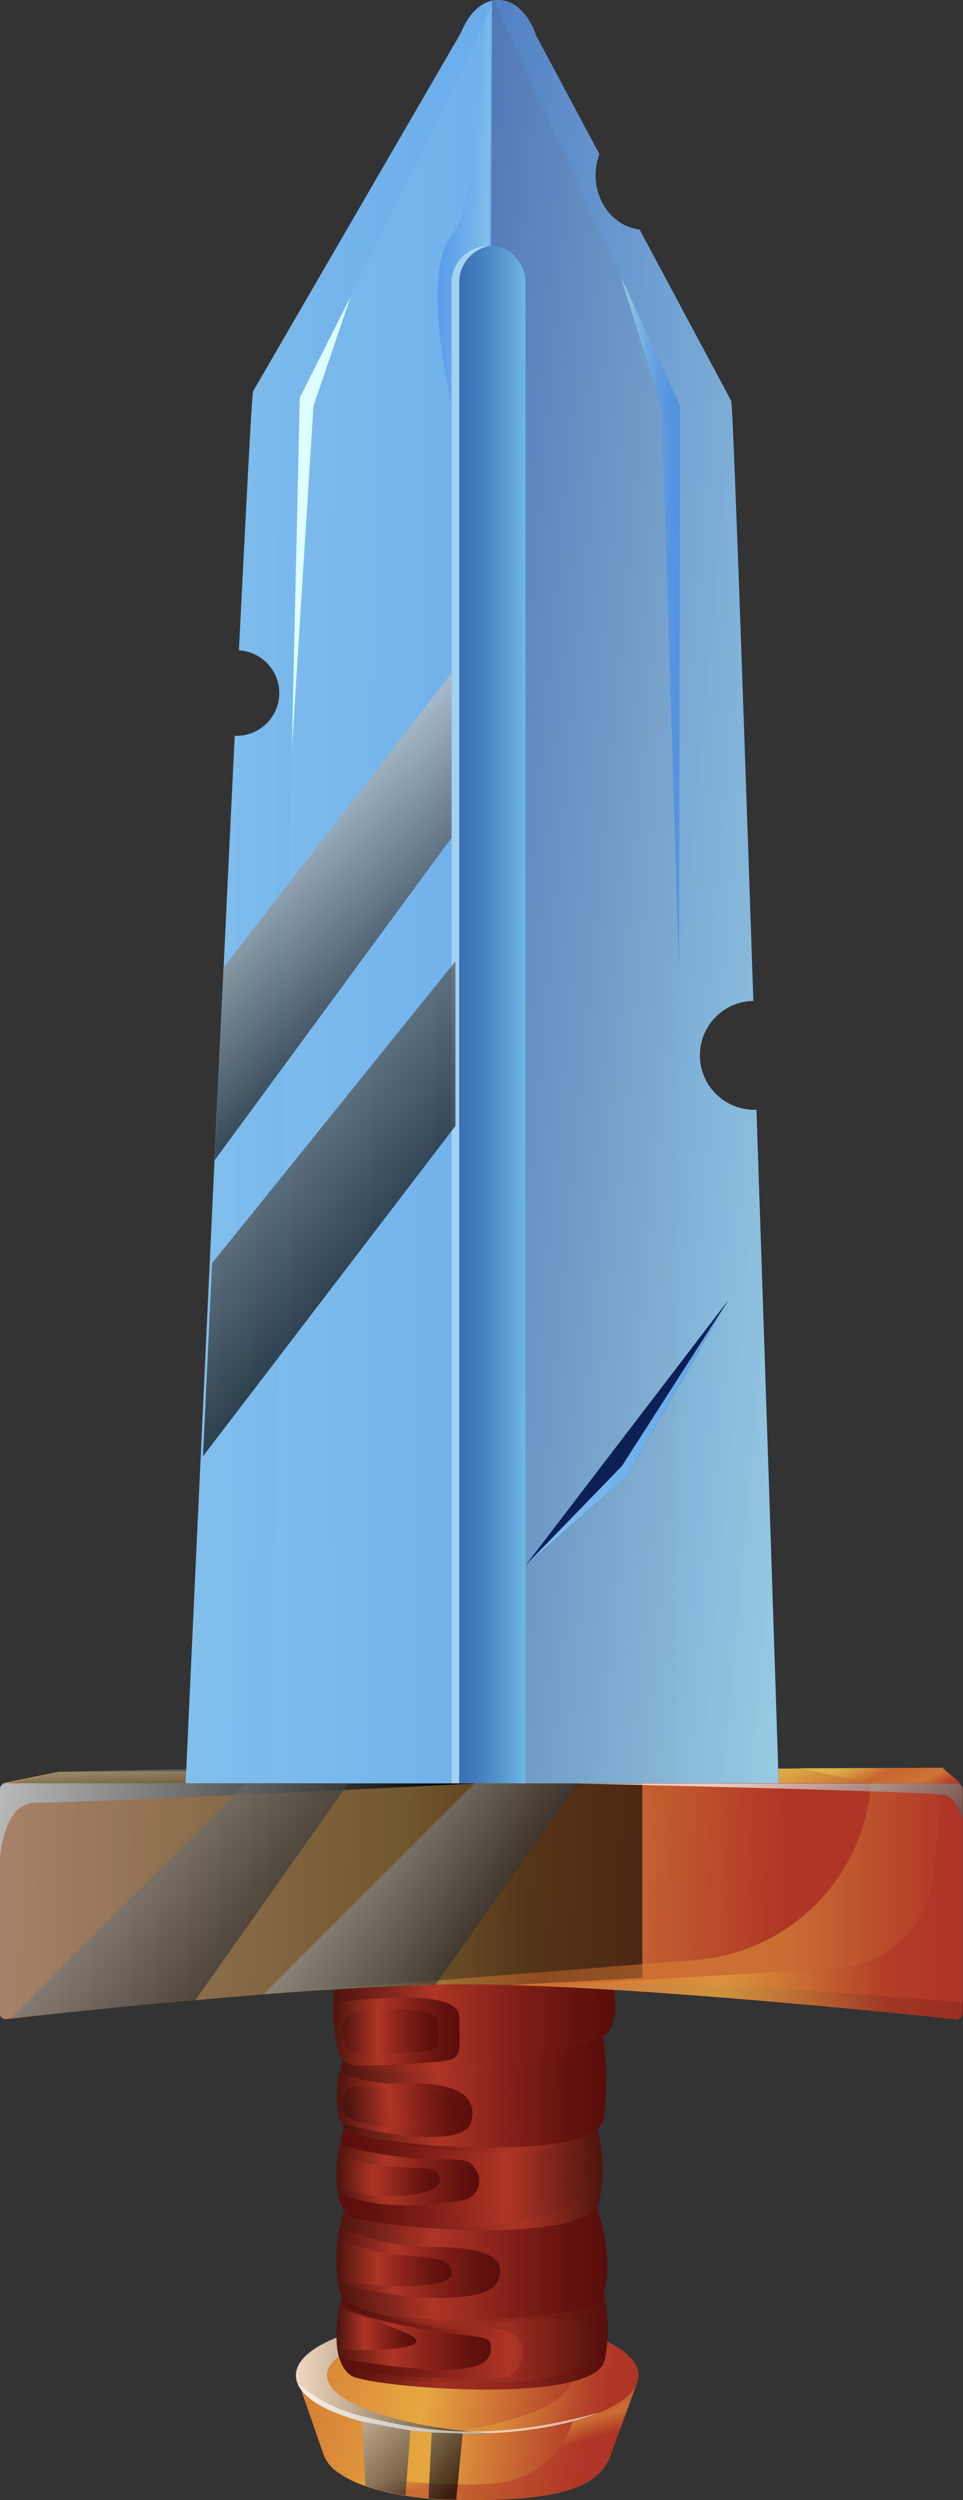 <svg xmlns="http://www.w3.org/2000/svg" xmlns:xlink="http://www.w3.org/1999/xlink" viewBox="0 0 126.04 327.1"><rect x="0" y="0" width="126.04" height="327.1" fill="#333333" stroke="none"/><defs><style>.cls-1{isolation:isolate;}.cls-2{fill:url(#Безымянный_градиент_213);}.cls-14,.cls-19,.cls-20,.cls-22,.cls-23,.cls-25,.cls-26,.cls-28,.cls-29,.cls-3,.cls-32,.cls-33,.cls-38,.cls-48,.cls-50,.cls-9{mix-blend-mode:multiply;}.cls-13,.cls-3,.cls-38,.cls-50,.cls-9{opacity:0.5;}.cls-3{fill:url(#Безымянный_градиент_332);}.cls-4{fill:url(#Безымянный_градиент_213-2);}.cls-5{fill:url(#Безымянный_градиент_407);}.cls-10,.cls-11,.cls-12,.cls-13,.cls-16,.cls-30,.cls-35,.cls-39,.cls-40,.cls-42,.cls-43,.cls-45,.cls-46,.cls-47,.cls-49,.cls-51,.cls-52,.cls-53,.cls-54,.cls-55,.cls-56,.cls-57,.cls-58,.cls-59,.cls-6,.cls-60,.cls-61,.cls-62,.cls-63,.cls-8{mix-blend-mode:screen;}.cls-10,.cls-11,.cls-12,.cls-39,.cls-40,.cls-45,.cls-46,.cls-47,.cls-49,.cls-58,.cls-59,.cls-6,.cls-8{opacity:0.7;}.cls-6{fill:url(#Безымянный_градиент_11);}.cls-7{fill:url(#Безымянный_градиент_298);}.cls-8{fill:url(#Безымянный_градиент_11-2);}.cls-9{fill:url(#Безымянный_градиент_213-3);}.cls-10{fill:url(#Безымянный_градиент_11-3);}.cls-11{fill:url(#Безымянный_градиент_11-4);}.cls-12{fill:url(#Безымянный_градиент_298-2);}.cls-13{fill:url(#Безымянный_градиент_298-3);}.cls-14{fill:url(#Безымянный_градиент_302);}.cls-15{fill:url(#Безымянный_градиент_352);}.cls-16{fill:#bdebff;opacity:0.8;}.cls-17{fill:#79c5ed;}.cls-18{fill:url(#Безымянный_градиент_558);}.cls-19,.cls-20,.cls-22,.cls-23,.cls-25,.cls-26,.cls-28,.cls-29,.cls-32,.cls-33{opacity:0.44;}.cls-19{fill:url(#Безымянный_градиент_557);}.cls-20{fill:url(#Безымянный_градиент_557-2);}.cls-21{fill:url(#Безымянный_градиент_557-3);}.cls-22{fill:url(#Безымянный_градиент_557-4);}.cls-23{fill:url(#Безымянный_градиент_557-5);}.cls-24{fill:url(#Безымянный_градиент_558-2);}.cls-25{fill:url(#Безымянный_градиент_557-6);}.cls-26{fill:url(#Безымянный_градиент_557-7);}.cls-27{fill:url(#Безымянный_градиент_557-8);}.cls-28{fill:url(#Безымянный_градиент_557-9);}.cls-29{fill:url(#Безымянный_градиент_557-10);}.cls-30{opacity:0.25;fill:url(#Безымянный_градиент_298-4);}.cls-31{fill:url(#Безымянный_градиент_557-11);}.cls-32{fill:url(#Безымянный_градиент_557-12);}.cls-33{fill:url(#Безымянный_градиент_557-13);}.cls-34{fill:url(#Безымянный_градиент_332-2);}.cls-35,.cls-57{opacity:0.6;}.cls-36{fill:url(#Безымянный_градиент_11-5);}.cls-37{fill:url(#Безымянный_градиент_11-6);}.cls-38{fill:url(#Безымянный_градиент_332-3);}.cls-39{fill:url(#Безымянный_градиент_11-7);}.cls-40{fill:url(#Безымянный_градиент_11-8);}.cls-41{fill:#0c2056;}.cls-42{fill:url(#Безымянный_градиент_298-5);}.cls-43{fill:url(#Безымянный_градиент_11-9);}.cls-44{fill:#deffff;}.cls-45{fill:url(#Безымянный_градиент_298-6);}.cls-46{fill:url(#Безымянный_градиент_11-10);}.cls-47{fill:url(#Безымянный_градиент_11-11);}.cls-48{opacity:0.63;fill:url(#Безымянный_градиент_332-4);}.cls-49{fill:url(#Безымянный_градиент_11-12);}.cls-50{fill:url(#Безымянный_градиент_332-5);}.cls-51{fill:url(#Безымянный_градиент_557-14);}.cls-52{fill:url(#Безымянный_градиент_557-15);}.cls-53{fill:url(#Безымянный_градиент_557-16);}.cls-54{fill:url(#Безымянный_градиент_557-17);}.cls-55{fill:url(#Безымянный_градиент_557-18);}.cls-56{fill:url(#Безымянный_градиент_557-19);}.cls-57{fill:#fff;}.cls-58{fill:url(#Безымянный_градиент_11-13);}.cls-59{fill:url(#Безымянный_градиент_11-14);}.cls-60{fill:url(#Безымянный_градиент_557-20);}.cls-61{fill:url(#Безымянный_градиент_557-21);}.cls-62{fill:url(#Безымянный_градиент_557-22);}.cls-63{fill:url(#Безымянный_градиент_557-23);}</style><radialGradient id="Безымянный_градиент_213" cx="-1.17" cy="311.74" r="79.11" gradientUnits="userSpaceOnUse"><stop offset="0" stop-color="#edd051"/><stop offset="0.09" stop-color="#e6bb4a"/><stop offset="0.27" stop-color="#d58438"/><stop offset="0.37" stop-color="#cb632d"/><stop offset="0.67" stop-color="#e29c3e"/><stop offset="0.73" stop-color="#e6a741"/><stop offset="0.99" stop-color="#af3526"/></radialGradient><linearGradient id="Безымянный_градиент_332" x1="62.39" y1="313.05" x2="65.16" y2="322.76" xlink:href="#Безымянный_градиент_213"/><radialGradient id="Безымянный_градиент_213-2" cx="-1.89" cy="304.03" r="79.92" xlink:href="#Безымянный_градиент_213"/><linearGradient id="Безымянный_градиент_407" x1="56.07" y1="218.94" x2="74.41" y2="256.98" gradientUnits="userSpaceOnUse"><stop offset="0" stop-color="#e6a741"/><stop offset="0.37" stop-color="#cb632d"/><stop offset="0.52" stop-color="#dd9c40"/><stop offset="0.65" stop-color="#edd051"/><stop offset="0.71" stop-color="#e4bb4b"/><stop offset="0.84" stop-color="#cf843c"/><stop offset="0.99" stop-color="#af3526"/></linearGradient><linearGradient id="Безымянный_градиент_11" x1="16.13" y1="226.2" x2="16.65" y2="236.42" gradientUnits="userSpaceOnUse"><stop offset="0" stop-color="#fff"/><stop offset="1"/></linearGradient><linearGradient id="Безымянный_градиент_298" x1="-78.13" y1="123.57" x2="243.28" y2="125.12" gradientUnits="userSpaceOnUse"><stop offset="0" stop-color="#baeff0"/><stop offset="0.2" stop-color="#94cfee"/><stop offset="0.43" stop-color="#72b2ec"/><stop offset="0.65" stop-color="#589ceb"/><stop offset="0.84" stop-color="#498fea"/><stop offset="1" stop-color="#448bea"/></linearGradient><linearGradient id="Безымянный_градиент_11-2" x1="66.54" y1="64.29" x2="92.43" y2="93.25" xlink:href="#Безымянный_градиент_11"/><radialGradient id="Безымянный_градиент_213-3" cx="32" cy="304.03" r="49.37" xlink:href="#Безымянный_градиент_213"/><linearGradient id="Безымянный_градиент_11-3" x1="43.54" y1="84.69" x2="90.38" y2="125.95" xlink:href="#Безымянный_градиент_11"/><linearGradient id="Безымянный_градиент_11-4" x1="38.72" y1="310.79" x2="64.45" y2="310.79" xlink:href="#Безымянный_градиент_11"/><linearGradient id="Безымянный_градиент_298-2" x1="67.49" y1="26.86" x2="54.56" y2="26.33" xlink:href="#Безымянный_градиент_298"/><linearGradient id="Безымянный_градиент_298-3" x1="-26.04" y1="117.64" x2="133.51" y2="118.41" xlink:href="#Безымянный_градиент_298"/><linearGradient id="Безымянный_градиент_302" x1="137.88" y1="130.8" x2="17.54" y2="119.93" gradientUnits="userSpaceOnUse"><stop offset="0" stop-color="#baeff0"/><stop offset="1" stop-color="#25469f"/></linearGradient><linearGradient id="Безымянный_градиент_352" x1="69.95" y1="141.89" x2="57.43" y2="141.89" gradientUnits="userSpaceOnUse"><stop offset="0" stop-color="#79c5ed"/><stop offset="0.08" stop-color="#70b9e5"/><stop offset="0.34" stop-color="#5697ce"/><stop offset="0.59" stop-color="#437dbe"/><stop offset="0.82" stop-color="#386eb4"/><stop offset="1" stop-color="#3469b0"/></linearGradient><linearGradient id="Безымянный_градиент_558" x1="44.03" y1="305.35" x2="79.51" y2="305.35" gradientUnits="userSpaceOnUse"><stop offset="0" stop-color="#590d0b"/><stop offset="0.13" stop-color="#63120e"/><stop offset="0.34" stop-color="#7f1e17"/><stop offset="0.62" stop-color="#ab3325"/><stop offset="0.64" stop-color="#af3526"/><stop offset="1" stop-color="#4d140e"/></linearGradient><linearGradient id="Безымянный_градиент_557" x1="44.7" y1="305.37" x2="79.51" y2="305.37" gradientUnits="userSpaceOnUse"><stop offset="0" stop-color="#4d140e"/><stop offset="0.36" stop-color="#af3526"/><stop offset="0.38" stop-color="#ab3325"/><stop offset="0.66" stop-color="#7f1e17"/><stop offset="0.87" stop-color="#63120e"/><stop offset="1" stop-color="#590d0b"/></linearGradient><linearGradient id="Безымянный_градиент_557-2" x1="44.61" y1="305.37" x2="79.51" y2="305.37" xlink:href="#Безымянный_градиент_557"/><linearGradient id="Безымянный_градиент_557-3" x1="44.04" y1="295.95" x2="79.52" y2="295.95" xlink:href="#Безымянный_градиент_557"/><linearGradient id="Безымянный_градиент_557-4" x1="44.96" y1="295.95" x2="79.39" y2="295.95" xlink:href="#Безымянный_градиент_557"/><linearGradient id="Безымянный_градиент_557-5" x1="44.38" y1="295.95" x2="79.39" y2="295.95" xlink:href="#Безымянный_градиент_557"/><linearGradient id="Безымянный_градиент_558-2" x1="44.04" y1="284.47" x2="78.81" y2="284.47" xlink:href="#Безымянный_градиент_558"/><linearGradient id="Безымянный_градиент_557-6" x1="78.8" y1="282.81" x2="44.23" y2="285.31" xlink:href="#Безымянный_градиент_557"/><linearGradient id="Безымянный_градиент_557-7" x1="78.87" y1="283.79" x2="50.38" y2="285.85" xlink:href="#Безымянный_градиент_557"/><linearGradient id="Безымянный_градиент_557-8" x1="45.21" y1="273.51" x2="79.11" y2="272.87" xlink:href="#Безымянный_градиент_557"/><linearGradient id="Безымянный_градиент_557-9" x1="47.38" y1="273.01" x2="79.3" y2="273.01" xlink:href="#Безымянный_градиент_557"/><linearGradient id="Безымянный_градиент_557-10" x1="44.63" y1="273.01" x2="79.3" y2="273.01" xlink:href="#Безымянный_градиент_557"/><linearGradient id="Безымянный_градиент_298-4" x1="136.33" y1="126.37" x2="19.04" y2="115.77" xlink:href="#Безымянный_градиент_298"/><linearGradient id="Безымянный_градиент_557-11" x1="43.65" y1="263.68" x2="80.56" y2="263.68" xlink:href="#Безымянный_градиент_557"/><linearGradient id="Безымянный_градиент_557-12" x1="55.98" y1="262.87" x2="80.56" y2="262.87" xlink:href="#Безымянный_градиент_557"/><linearGradient id="Безымянный_градиент_557-13" x1="43.65" y1="263.69" x2="80.56" y2="263.69" xlink:href="#Безымянный_градиент_557"/><linearGradient id="Безымянный_градиент_332-2" x1="-87.08" y1="245.36" x2="104.94" y2="249.73" xlink:href="#Безымянный_градиент_213"/><linearGradient id="Безымянный_градиент_11-5" x1="-58.27" y1="246.49" x2="69.98" y2="249.41" xlink:href="#Безымянный_градиент_11"/><linearGradient id="Безымянный_градиент_11-6" x1="37.02" y1="260.35" x2="117.14" y2="262.17" xlink:href="#Безымянный_градиент_11"/><linearGradient id="Безымянный_градиент_332-3" x1="38.46" y1="248.78" x2="126.04" y2="248.78" xlink:href="#Безымянный_градиент_213"/><linearGradient id="Безымянный_градиент_11-7" x1="28" y1="102.49" x2="54.98" y2="132.67" xlink:href="#Безымянный_градиент_11"/><linearGradient id="Безымянный_градиент_11-8" x1="4.6" y1="124.24" x2="51.86" y2="165.88" xlink:href="#Безымянный_градиент_11"/><linearGradient id="Безымянный_градиент_298-5" x1="34.66" y1="187.27" x2="142.07" y2="187.78" xlink:href="#Безымянный_градиент_298"/><linearGradient id="Безымянный_градиент_11-9" x1="-21.84" y1="228.79" x2="59.03" y2="243.02" xlink:href="#Безымянный_градиент_11"/><linearGradient id="Безымянный_градиент_298-6" x1="81.26" y1="81.61" x2="89.01" y2="81.61" xlink:href="#Безымянный_градиент_298"/><linearGradient id="Безымянный_градиент_11-10" x1="-8.58" y1="222.79" x2="41.69" y2="263.55" xlink:href="#Безымянный_градиент_11"/><linearGradient id="Безымянный_градиент_11-11" x1="31.91" y1="230" x2="70.15" y2="258.24" xlink:href="#Безымянный_градиент_11"/><linearGradient id="Безымянный_градиент_332-4" x1="33.23" y1="246.68" x2="117.03" y2="248.59" xlink:href="#Безымянный_градиент_213"/><linearGradient id="Безымянный_градиент_11-12" x1="99.57" y1="231.37" x2="113.67" y2="256.22" xlink:href="#Безымянный_градиент_11"/><linearGradient id="Безымянный_градиент_332-5" x1="113.78" y1="229.47" x2="117.47" y2="237.12" xlink:href="#Безымянный_градиент_213"/><linearGradient id="Безымянный_градиент_557-14" x1="43.65" y1="265.83" x2="60.17" y2="265.83" xlink:href="#Безымянный_градиент_557"/><linearGradient id="Безымянный_градиент_557-15" x1="44.84" y1="265.83" x2="57.36" y2="265.83" xlink:href="#Безымянный_градиент_557"/><linearGradient id="Безымянный_градиент_557-16" x1="44.13" y1="275.33" x2="61.84" y2="275.33" xlink:href="#Безымянный_градиент_557"/><linearGradient id="Безымянный_градиент_557-17" x1="46.78" y1="252.57" x2="62.04" y2="252.57" gradientTransform="matrix(1, -0.08, 0.08, 1, -21.39, 27.92)" xlink:href="#Безымянный_градиент_557"/><linearGradient id="Безымянный_градиент_557-18" x1="44.04" y1="284.6" x2="62.66" y2="284.6" xlink:href="#Безымянный_градиент_557"/><linearGradient id="Безымянный_градиент_557-19" x1="44.04" y1="284.63" x2="57.57" y2="284.63" xlink:href="#Безымянный_градиент_557"/><linearGradient id="Безымянный_градиент_11-13" x1="41.59" y1="313.51" x2="57.7" y2="327.75" xlink:href="#Безымянный_градиент_11"/><linearGradient id="Безымянный_градиент_11-14" x1="44.4" y1="310.34" x2="60.51" y2="324.57" xlink:href="#Безымянный_градиент_11"/><linearGradient id="Безымянный_градиент_557-20" x1="44.04" y1="296.01" x2="65.45" y2="296.01" xlink:href="#Безымянный_градиент_557"/><linearGradient id="Безымянный_градиент_557-21" x1="44.04" y1="295.96" x2="59.1" y2="295.96" xlink:href="#Безымянный_градиент_557"/><linearGradient id="Безымянный_градиент_557-22" x1="44.03" y1="305.74" x2="64.25" y2="305.74" xlink:href="#Безымянный_градиент_557"/><linearGradient id="Безымянный_градиент_557-23" x1="44.03" y1="304.78" x2="54.5" y2="304.78" xlink:href="#Безымянный_градиент_557"/></defs><g class="cls-1"><g id="Слой_2" data-name="Слой 2"><g id="_Layer_" data-name="&lt;Layer&gt;"><path class="cls-2" d="M83.17,312.35,80,321c-1.53,5.1-8.52,6.12-18.85,6.12l-1.43,0c-1.26,0-2.47-.1-3.63-.2s-2-.22-3-.37a30.64,30.64,0,0,1-5.25-1.27,13.72,13.72,0,0,1-3.6-1.79h0A4.85,4.85,0,0,1,42.29,321L39,311.5a.53.53,0,0,1,.5-.7l41.43.48h1.54A.79.79,0,0,1,83.17,312.35Z"/><path class="cls-3" d="M83.17,312.35,80,321c-1.53,5.1-8.52,6.12-18.85,6.12-7.74,0-13.89-1.44-16.92-3.65,9.37,1.56,15.92,1.8,20.45,1.47a11.74,11.74,0,0,0,10.74-10.05h0l5.49-3.59h1.54A.79.79,0,0,1,83.17,312.35Z"/><path class="cls-4" d="M83.56,310.79c0,1.83-1.89,3.51-5,4.83h0c-4.11,1.71-10.36,2.8-17.35,2.8-11.33,0-20.69-2.86-22.2-6.58h0a2.62,2.62,0,0,1-.22-1.06c0-4.22,10-7.64,22.42-7.64S83.56,306.57,83.56,310.79Z"/><polygon class="cls-5" points="125.77 233.35 0.27 233.35 7.64 231.82 104.58 231.39 123.3 231.31 125.77 233.35"/><polygon class="cls-6" points="7.64 231.82 32.1 231.31 30.16 233.35 0.78 233.35 7.64 231.82"/><path class="cls-7" d="M102.41,248.32H23.63s.21-4.62.57-12.45c1.26-27.45,4.34-94.31,6.54-139.59h.34a5.6,5.6,0,0,0,.21-11.19c1-19.91,1.7-33.52,1.86-33.91L60.33,4.29c1-2.46,2.5-3.86,4.07-4.2a4.05,4.05,0,0,1,3.77,1.25,8.63,8.63,0,0,1,2,3.34l8.27,15.49a7.82,7.82,0,0,0-.5,2.76c0,3.7,2.53,6.75,5.76,7.1l12,22.43c.23.62,1.51,37.14,2.9,78.49a7.13,7.13,0,0,0,.27,14.26H99C100.73,195.83,102.41,248.32,102.41,248.32Z"/><path class="cls-8" d="M96.5,71.53l-28.67,39L69,85.28,95.18,51.53l.49.93C95.77,52.74,96.08,60,96.5,71.53Z"/><path class="cls-9" d="M61.14,303.15q-2.05,0-4,.12c10.16.73,17.78,3.81,17.78,7.48,0,1.83-1.89,3.51-5,4.83h0a43.13,43.13,0,0,1-13.33,2.68c1.5.11,3,.16,4.64.16,7,0,13.24-1.09,17.35-2.8h0c3.15-1.32,5-3,5-4.83C83.56,306.57,73.52,303.15,61.14,303.15Z"/><polygon class="cls-10" points="97.79 108.08 66.31 149.26 67.5 124 97.07 87.33 97.79 108.08"/><path class="cls-11" d="M42.8,310.79c0-3.83,10.84-7,21.65-7.56-1.08-.05-2.18-.08-3.31-.08-12.38,0-22.42,3.42-22.42,7.64s10,7.64,22.42,7.64c1.13,0,2.23,0,3.31-.08C53.64,317.81,42.8,314.63,42.8,310.79Z"/><path class="cls-12" d="M64.18.14l-.24,38-4.84,15S55,35.71,59.1,30.84C62.31,27,63.31,8.18,63.59.36Z"/><path class="cls-13" d="M39.23,52,35.16,234.37l-11,1.5c1.26-27.45,4.34-94.31,6.54-139.59h.34a5.6,5.6,0,0,0,.21-11.19c1-19.91,1.7-33.52,1.86-33.91L60.33,4.29c1-2.46,2.5-3.86,4.07-4.2C65.69-.2,39.23,52,39.23,52Z"/><path class="cls-14" d="M102.41,248.32H63.32L64.4.09l.21,0C66.73-.3,69,1.26,70.18,4.68l8.27,15.49a7.82,7.82,0,0,0-.5,2.76c0,3.7,2.53,6.75,5.76,7.1l11.47,21.5.49.93c.1.28.41,7.52.83,19.07.18,4.63.37,10,.57,15.8.22,6.38.47,13.37.72,20.75s.51,15,.78,22.87a7.13,7.13,0,0,0,.27,14.26H99c1.22,36.66,2.44,74.3,3,92.28C102.28,244.32,102.41,248.32,102.41,248.32Z"/><path class="cls-15" d="M68.78,251.69H59.1V36.94a4.84,4.84,0,0,1,4.84-4.84h0a4.84,4.84,0,0,1,4.84,4.84Z"/><path class="cls-16" d="M64.45,32.13a4.36,4.36,0,0,0-.51,0,4.84,4.84,0,0,0-4.84,4.84V251.69h1V36.94A4.84,4.84,0,0,1,64.45,32.13Z"/><rect class="cls-17" x="45.12" y="245.07" width="32.83" height="63.18"/><path class="cls-18" d="M79.15,308.71c-.84,4.7-18.28,4.34-27.6,3.24h0c-3-.35-5.13-.78-5.63-1.15a3.56,3.56,0,0,1-1.1-1.3,5.07,5.07,0,0,1-.38-.92c-.66-2.1-.34-4.94.1-7.14,0-.15.07-.3.1-.44l.09-.4c.1-.47.21-.9.3-1.26l0-.08c.2-.74.36-1.2.36-1.2l3.29,0-3.2,1.09,6.1-1.07,26.88.17A19.71,19.71,0,0,1,79.15,308.71Z"/><path class="cls-19" d="M79.15,308.71c-.84,4.7-18.28,4.34-27.6,3.24h0c-3-.35-5.13-.78-5.63-1.15a3.56,3.56,0,0,1-1.1-1.3c1.58.59,4.63,1.35,10.11,1.52,9.3.29,11.92.9,13.15-1.7s-.41-4.63-3.85-4.63-3.57.51-9.17-.51a38.08,38.08,0,0,1-6.34-1.68,20,20,0,0,1-4-1.9c.1-.47.21-.9.3-1.26l0-.08.45-.08,6.1-1.07,26.88.17A19.71,19.71,0,0,1,79.15,308.71Z"/><path class="cls-20" d="M79.15,308.71c-.84,4.7-18.28,4.34-27.6,3.24h0l-3.6-.73s17.3,1.11,23.34,0,7.71-5,4.65-7-11.71.51-19.83-.25a37.85,37.85,0,0,1-7.39-1.43,33,33,0,0,1-4.08-1.5l.09-.4c.1-.47.21-.9.3-1.26l.48-.16,6.1-1.07,26.88.17A19.71,19.71,0,0,1,79.15,308.71Z"/><path class="cls-21" d="M77.66,301.67c-2.09,1.51-32.15,4.12-33.26-2.09a.5.5,0,0,1,0-.12c-.05-.27-.09-.53-.13-.78a21.61,21.61,0,0,1,.21-7.34,14.3,14.3,0,0,1,.5-1.83c.08-.24.13-.36.13-.36l32.79-.22.07-.56s.27.71.35,1C78.88,291.26,81,299.23,77.66,301.67Z"/><path class="cls-22" d="M77.66,301.67c-1.88,1.36-26.46,3.61-32.13-.49a55.46,55.46,0,0,0,18.19,1.73c3.87-.24,6.67-.56,8.68-.88a5.62,5.62,0,0,0,3.82-8.68l-.31-.39c-2.54-3.06-5.09-1-16.81-1-7.92,0-12.11-1.39-14-2.3l-.14-.13c.08-.24.13-.36.13-.36l32.79-.22.07-.56C78.53,290.29,81,299.23,77.66,301.67Z"/><path class="cls-23" d="M77.66,301.67c-1.88,1.36-26.46,3.61-32.13-.49a2.54,2.54,0,0,1-1.13-1.6.5.5,0,0,1,0-.12c2,2.16,5.75,2.33,8.61,2.67,15.31,1.8,17.67-3.61,16.84-6.57a2.61,2.61,0,0,0-.76-1.84,2.65,2.65,0,0,0-1.84-.78c-3.73,0-6.31-.13-12.71-.49-5.6-.31-8.23-1.74-9.42-2.81l-.14-.13c.08-.24.13-.36.13-.36l32.79-.22.07-.56C78.53,290.29,81,299.23,77.66,301.67Z"/><path class="cls-24" d="M78.46,287.87c-.68,3.89-12.5,4.3-21.74,3.68h0c-5.51-.36-10.09-1.08-10.86-1.65a4.21,4.21,0,0,1-1.45-2.24,7.16,7.16,0,0,1-.17-.7,17.57,17.57,0,0,1,.24-6.3h0c.15-.76.31-1.44.45-2,.24-.91.43-1.49.43-1.49l24.57.19,7.85.07A20.06,20.06,0,0,1,78.46,287.87Z"/><path class="cls-25" d="M78.46,287.87c-1.08,6.21-30.56,3.55-32.61,2a4.21,4.21,0,0,1-1.45-2.24c13.2,3.52,23.37,1.3,27.49,0a2.82,2.82,0,0,0,2-2.7,2.83,2.83,0,0,0-2.5-2.8,74.93,74.93,0,0,0-9-.25,45.69,45.69,0,0,1-17.46-3.28c.24-.91.43-1.49.43-1.49l32.42.26A20.06,20.06,0,0,1,78.46,287.87Z"/><path class="cls-26" d="M78.46,287.87c-.68,3.89-12.5,4.3-21.74,3.68.83-.08,1.79-.12,2.89-.12A40.51,40.51,0,0,0,74.06,289a3.78,3.78,0,0,0,1.72-1.38,11.9,11.9,0,0,0,1.15-2.25c1-2.7-1-4.06-3.05-4.08-2.85,0-8.09.41-11.92.28A66.89,66.89,0,0,1,50,280l20-2.67,7.85.07A20.06,20.06,0,0,1,78.46,287.87Z"/><path class="cls-27" d="M79,277.17c-.45,3-8.17,3.93-16.13,3.82-8.38-.13-17-1.38-17.77-2.46l0,0a4.3,4.3,0,0,1-.36-.71c-.8-1.88-.6-4.57-.22-6.72,0-.17.06-.33.1-.49s0-.25.07-.37c.06-.29.13-.56.19-.82.27-1.14.53-1.89.53-1.89l19.06-1.42,4.91-.36,9.24-.69s.26,1.13.47,2.92A36.11,36.11,0,0,1,79,277.17Z"/><path class="cls-28" d="M79,277.17c-.45,3-8.17,3.93-16.13,3.82,4.2-.58,12-1.78,13.58-2.81,3.06-2,1.66-7.41.51-7.64-2.54-.51-4.07-.51-15.39.8s-14.16-.73-14.16-.73l17-4.54,4.91-.36,9.24-.69s.26,1.13.47,2.92A36.11,36.11,0,0,1,79,277.17Z"/><path class="cls-29" d="M79,277.17c-.93,6.23-32.48,3.47-33.9,1.36l0,0a61.65,61.65,0,0,0,17.63,1.73c4-.27,7.39-1,7.64-3.56.51-5.1-3.06-5.1-15.28-4.59-8,.33-10.4-1.87-10.4-1.87l.19-.82,24.5-3.67,9.24-.69s.26,1.13.47,2.92A36.11,36.11,0,0,1,79,277.17Z"/><path class="cls-30" d="M88.65,242,89,53.1,64.61.05C66.73-.3,69,1.26,70.18,4.68l8.27,15.49a7.82,7.82,0,0,0-.5,2.76c0,3.7,2.53,6.75,5.76,7.1l12,22.43c.23.62,1.51,37.14,2.9,78.49a7.13,7.13,0,0,0,.27,14.26H99c1.22,36.66,2.44,74.3,3,92.28Z"/><path class="cls-31" d="M79,266.47a12,12,0,0,1-3.09,1.14l-1.46.38c-6.44,1.62-18.08,3.6-24.86,3a12.4,12.4,0,0,1-3.39-.71,2.72,2.72,0,0,1-1.84-1.74,24.86,24.86,0,0,1-.68-6.39c0-.12,0-.24,0-.36,0-.52,0-1,.08-1.47,0,0,0-.1,0-.14a26,26,0,0,1,.58-3.86l2.16,0,32.48.48a15.39,15.39,0,0,1,1,2.38C80.66,261.38,81.16,264.59,79,266.47Z"/><path class="cls-32" d="M79,266.47a12,12,0,0,1-3.09,1.14l-1.46.38,1.49-1c3.06-2,3.57-6.12-1.52-6.63S56,259.71,56,259.71l1.38-2L80,259.17C80.66,261.38,81.16,264.59,79,266.47Z"/><path class="cls-33" d="M79,266.47a12,12,0,0,1-3.09,1.14c-6,1.66-19,4-26.32,3.34,17.47-1.12,16.37-1.42,19.22-3.46,3.57-2.55,2.55-5.2.51-6.12-4.44-2-24-1.16-25.55-1.09h-.09l.1-.14,2.74-3.83,32.48.48S82.54,263.41,79,266.47Z"/><path class="cls-34" d="M126,234.13v29.3a.78.78,0,0,1-.78.78h-.1c-1.77-.19-27.34-2.93-48.4-4.07-2-.11-4-.21-5.84-.28h-.1L67,259.71c-2-.06-3.89-.09-5.66-.09-3.09,0-6.54.1-10.18.26l-3,.15c-3.17.15-6.45.37-9.73.6-6.05.44-12.1,1-17.54,1.47l-.13,0c-11.38,1.08-20,2.09-20,2.09a.78.78,0,0,1-.78-.78v-29.3a.78.78,0,0,1,.78-.78H125.26A.78.78,0,0,1,126,234.13Z"/><g class="cls-35"><path class="cls-36" d="M84.07,233.35v25.46c-.31,0-7.57.41-17.08.9-2-.06-3.89-.09-5.66-.09-1.37,0-2.81,0-4.31.06-1.88,0-3.85.11-5.87.2l-3,.15c-3.17.15-6.45.37-9.73.6l-3.88.29c-3.07.24-6.11.5-9,.76l-4.63.42-.13,0c-9.74.92-17.47,1.79-19.49,2l-.52.06a.78.78,0,0,1-.78-.78v-29.3a.78.78,0,0,1,.78-.78Z"/><path class="cls-37" d="M84.77,259.62c-3.1,0-6.55.1-10.18.26l-1.34.07c22.36,1,52,4.26,52,4.26a.78.78,0,0,0,.78-.78V262C112.54,260.84,95.92,259.62,84.77,259.62Z"/></g><path class="cls-38" d="M126,234.13v29.3a.78.78,0,0,1-.78.78s-22.42-2.43-43-3.75c-7.67-.5-15.07-.84-21-.84-6.56,0-14.71.43-22.87,1l52.76-4.19a25,25,0,0,0,22.91-23.09h11.13A.78.78,0,0,1,126,234.13Z"/><polygon class="cls-39" points="29.29 126.55 59.1 88.07 59.1 109.61 28.09 151.81 29.29 126.55"/><polygon class="cls-40" points="27.76 165.27 59.61 125.77 59.61 147.32 26.57 190.53 27.76 165.27"/><polygon class="cls-41" points="68.78 204.82 95.28 170.17 82.03 193.19 68.78 204.82"/><polygon class="cls-42" points="81.4 191.81 68.78 204.82 82.03 193.19 95.28 170.17 81.4 191.81"/><path class="cls-43" d="M62.38,233.35s-51.17,2.55-57.74,2.52c-2.92,0-4.17,3.31-4.64,7v-8.76a.78.78,0,0,1,.78-.78Z"/><polygon class="cls-44" points="45.91 38.78 41.03 53.1 38.2 98 39.23 52.04 45.91 38.78"/><polygon class="cls-45" points="81.26 36.24 89.01 53.1 88.87 126.98 86.61 53.5 81.26 36.24"/><path class="cls-46" d="M45.58,233.35l-20,28.33-4.63.42-.13,0c-9.74.92-17.47,1.79-19.49,2l30.8-30.8Z"/><path class="cls-47" d="M75.64,233.35,57,259.68c-1.88,0-3.85.11-5.87.2l-3,.15c-3.17.15-6.45.37-9.73.6l-3.88.29,27.58-27.57Z"/><path class="cls-48" d="M126,234.13v29.3a.78.78,0,0,1-.78.78h-.1c-1.77-.19-27.34-2.93-48.4-4.07-2-.11-4-.21-5.84-.28h-.1l39.29-2.37a13.66,13.66,0,0,0,12.16-12.35l1.07-11.77h1.92A.78.78,0,0,1,126,234.13Z"/><path class="cls-49" d="M126,234.13v4s-.7-2.73-2.23-3.24-48.14-1.53-48.14-1.53h49.59A.78.78,0,0,1,126,234.13Z"/><path class="cls-50" d="M125.77,233.35H114.18c-3-.62-6.57-1.36-9.6-2l18.72-.08Z"/><path class="cls-51" d="M54,270a74.9,74.9,0,0,1-7.84.21,2.72,2.72,0,0,1-1.84-1.74,24.86,24.86,0,0,1-.68-6.39c4.68-.63,16.47-1.87,16.47,1.81C60.12,269.86,61.14,269.52,54,270Z"/><path class="cls-52" d="M52.65,268.6c-2.12.14-3.89.18-5.38.15a2.57,2.57,0,0,1-1.54-.49,1.34,1.34,0,0,1-.47-.67,13.06,13.06,0,0,1-.41-2.07,2.31,2.31,0,0,1,2.28-2.39c4.14-.36,10.19-.55,10.19,1.44C57.32,268.49,58.1,268.27,52.65,268.6Z"/><path class="cls-53" d="M61.65,277.68c-1,3.56-13,1.3-17,.1-.8-1.88-.6-4.57-.22-6.72A17.71,17.71,0,0,0,53,272.58C59.67,272.4,62.64,274.21,61.65,277.68Z"/><path class="cls-54" d="M46.53,273a1.76,1.76,0,0,0-1.72,1.64,3.54,3.54,0,0,0,.38,2c.85,1.61,9.61,2.46,13.08,1.17S60,274,56.43,273.8C53.55,273.61,49,272.9,46.53,273Z"/><path class="cls-55" d="M60.63,287.87c-9.51,1.52-13.63.14-16.4-.91a9.64,9.64,0,0,1-.14-1,17.11,17.11,0,0,1,.18-4.1c.06-.42.13-.84.2-1.24a51.24,51.24,0,0,0,10.24,1.8c5.92.31,6.43-.2,7.45,1.33A2.55,2.55,0,0,1,60.63,287.87Z"/><path class="cls-56" d="M57.57,285.32c0,2-7.64,2.55-10.7,1.53-1.39-.47-2.25-.72-2.78-.85a17.11,17.11,0,0,1,.18-4.1,24,24,0,0,0,6.83,1.59C55,283.79,57.57,283.28,57.57,285.32Z"/><path class="cls-57" d="M78.49,315.63c-4.11,1.71-10.36,2.8-17.35,2.8-11.33,0-20.69-2.86-22.2-6.58a20.88,20.88,0,0,0,7.42,4C56,318.43,64.8,319.42,78.49,315.63Z"/><path class="cls-58" d="M53.71,318l-.64,8.5a30.64,30.64,0,0,1-5.25-1.27c-.14-2.66-.44-8.35-.44-8.42Z"/><path class="cls-59" d="M60.56,318.4l-.85,8.68c-1.26,0-2.47-.1-3.63-.2l.42-8.61Z"/><path class="cls-60" d="M65.23,298.28c-1.43,4-15.73,2.1-21,.4,0-.14,0-.27,0-.41a22.23,22.23,0,0,1,0-5.5c.08-.53.16-1,.25-1.43A27.58,27.58,0,0,0,56.55,294C65.22,294,66,296.09,65.23,298.28Z"/><path class="cls-61" d="M59.1,297.55c0,1.93-9.17,2-14.9.72a22.23,22.23,0,0,1,0-5.5A21.43,21.43,0,0,0,52,295C57.57,295.51,59.1,295.51,59.1,297.55Z"/><path class="cls-62" d="M64.2,307.74c-.51,4.07-14.19,1.7-19.79.83a8.48,8.48,0,0,1-.26-1.18,17.29,17.29,0,0,1,.24-5.32l.12-.64c1.08,1,4.71,2.22,10.52,3.25C63.69,306.21,64.51,305.21,64.2,307.74Z"/><path class="cls-63" d="M44.15,307.39a17.29,17.29,0,0,1,.24-5.32c2,.6,5,1.63,8.6,3.12C58.3,307.4,48.22,307.69,44.15,307.39Z"/></g></g></g></svg>